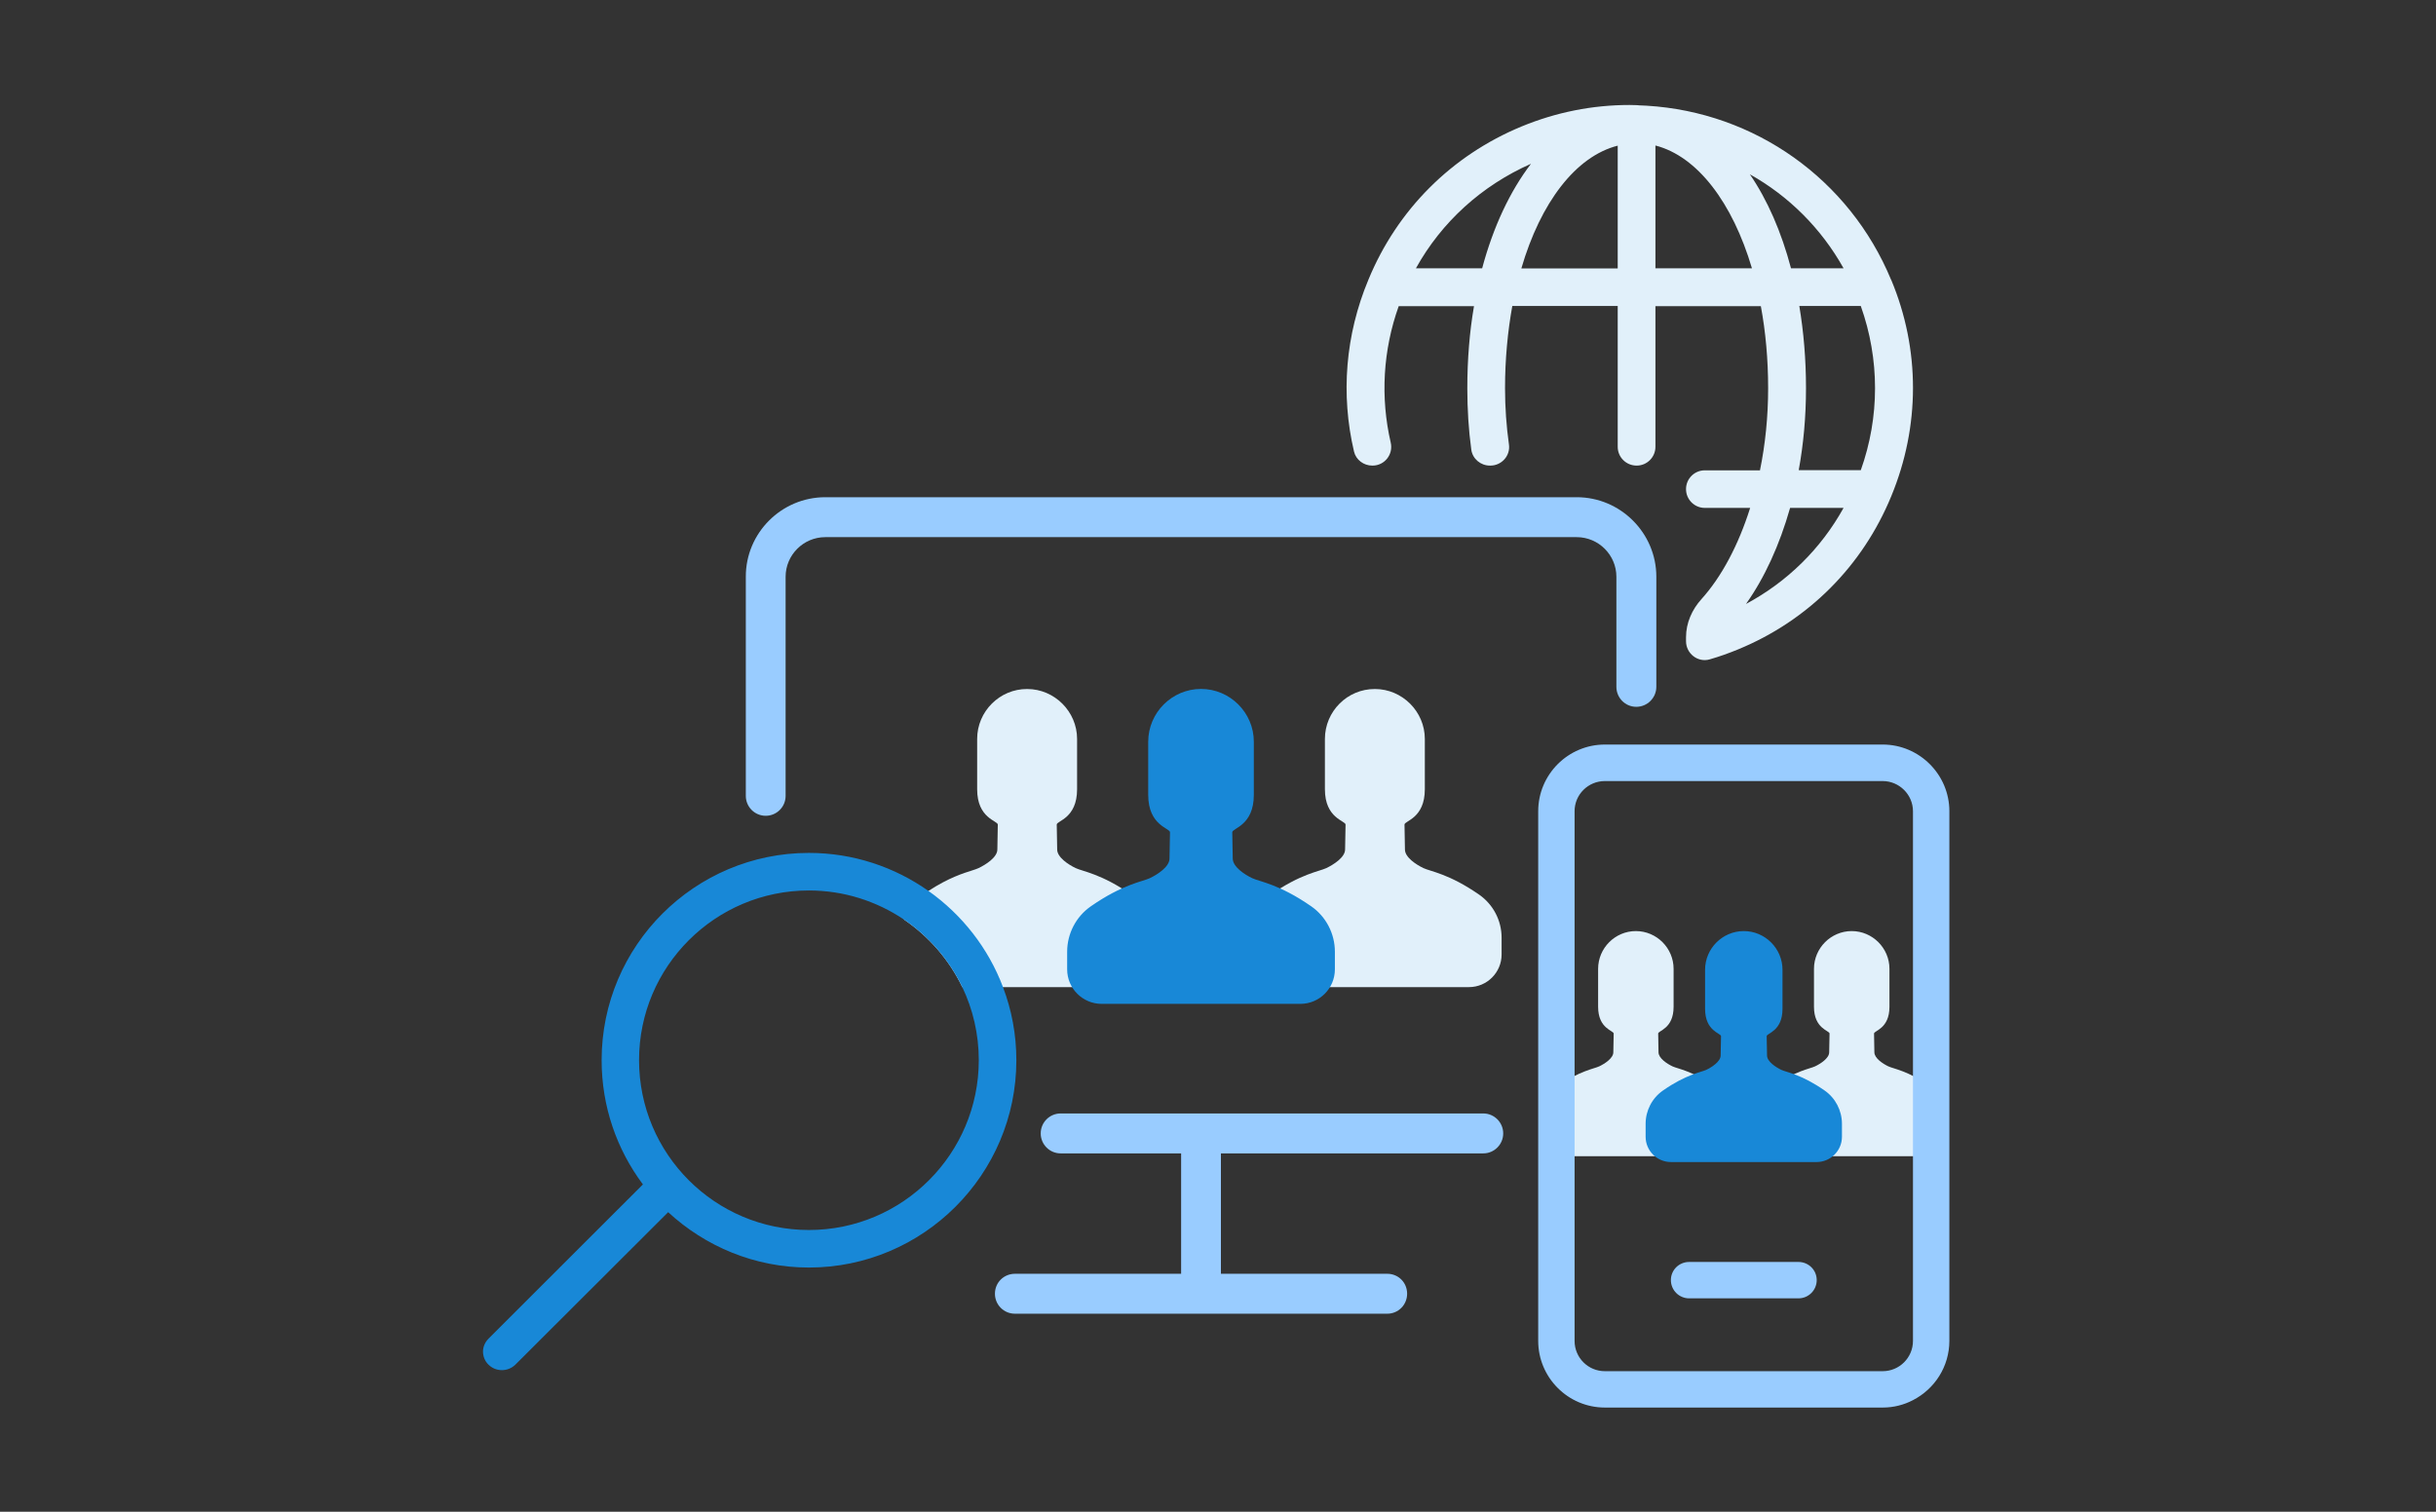 <?xml version="1.0" encoding="UTF-8"?>
<svg width="116px" height="72px" viewBox="0 0 116 72" version="1.1" xmlns="http://www.w3.org/2000/svg" xmlns:xlink="http://www.w3.org/1999/xlink">
    <rect x="0" y="0" width="116" height="72" fill="#333333" stroke="none"/>
    <title>7AC23AF2-7730-4D1D-B6F8-8D1A65E7022F</title>
    <g id="nr1_update" stroke="none" stroke-width="1" fill="none" fill-rule="evenodd">
        <g id="cvbankas_web_1nr-page_new_2" transform="translate(-800, -2847)">
            <g id="Group-55" transform="translate(800, 2805)">
                <g id="service_icon_22" transform="translate(0, 42)">
                    <rect id="white-bg+shadow-copy-30" transform="translate(58, 36) scale(1, -1) translate(-58, -36) " x="0" y="0" width="116" height="72"></rect>
                    <g id="Group-26" transform="translate(23, 5)">
                        <path d="M54.898,39.345 C55.887,39.345 56.695,40.155 56.695,41.143 L56.695,42.951 C56.695,44 55.961,44.082 55.961,44.224 L55.977,45.118 C55.977,45.401 56.383,45.665 56.64,45.787 C56.898,45.908 57.565,45.99 58.651,46.746 C59.154,47.097 59.454,47.678 59.454,48.291 L59.454,48.891 C59.454,49.54 58.927,50.067 58.278,50.067 L51.518,50.067 C50.869,50.067 50.342,49.54 50.342,48.891 L50.342,48.291 C50.342,47.678 50.642,47.097 51.145,46.746 C52.231,45.99 52.898,45.908 53.155,45.787 C53.413,45.665 53.825,45.401 53.825,45.118 L53.842,44.224 C53.842,44.082 53.101,44 53.101,42.951 L53.101,41.143 C53.101,40.154 53.91,39.345 54.898,39.345 Z M65.177,39.345 C66.165,39.345 66.974,40.155 66.974,41.143 L66.974,42.951 C66.974,44 66.24,44.082 66.24,44.224 L66.256,45.118 C66.256,45.401 66.662,45.665 66.919,45.787 C67.177,45.908 67.843,45.99 68.929,46.746 C69.433,47.097 69.733,47.678 69.733,48.291 L69.733,48.891 C69.733,49.54 69.206,50.067 68.557,50.067 L61.796,50.067 C61.147,50.067 60.621,49.54 60.621,48.891 L60.621,48.291 C60.621,47.678 60.92,47.097 61.425,46.746 C62.51,45.99 63.177,45.908 63.434,45.787 C63.691,45.665 64.104,45.401 64.104,45.118 L64.121,44.224 C64.121,44.082 63.38,44 63.38,42.951 L63.38,41.143 C63.38,40.154 64.189,39.345 65.177,39.345 Z M25.914,27.816 C26.565,27.816 27.159,28.085 27.59,28.516 C28.021,28.948 28.29,29.541 28.29,30.192 L28.29,30.192 L28.29,32.589 C28.29,33.982 27.321,34.088 27.321,34.272 L27.321,34.272 L27.342,35.46 C27.342,35.834 27.88,36.181 28.219,36.344 C28.559,36.506 29.442,36.612 30.885,37.616 C31.549,38.083 31.945,38.847 31.945,39.66 L31.945,39.66 L31.945,40.459 C31.945,41.314 31.253,42.014 30.39,42.014 L30.39,42.014 L22.824,42.014 C22.195,40.706 21.226,39.596 20.038,38.79 C20.208,38.323 20.519,37.913 20.943,37.616 C21.035,37.553 21.127,37.489 21.212,37.432 C22.191,36.794 22.884,36.586 23.299,36.454 L23.47,36.397 C23.521,36.379 23.565,36.362 23.602,36.344 C23.941,36.181 24.493,35.834 24.493,35.46 L24.493,35.46 L24.514,34.272 C24.514,34.088 23.531,33.982 23.531,32.589 L23.531,32.589 L23.531,30.192 C23.531,28.884 24.606,27.809 25.914,27.816 Z M42.474,27.816 C43.124,27.816 43.718,28.085 44.149,28.516 C44.581,28.948 44.849,29.541 44.849,30.192 L44.849,30.192 L44.849,32.589 C44.849,33.982 43.881,34.088 43.881,34.272 L43.881,34.272 L43.902,35.46 C43.902,35.834 44.439,36.181 44.779,36.344 C45.118,36.506 46.002,36.612 47.444,37.616 C48.109,38.083 48.505,38.847 48.505,39.66 L48.505,39.66 L48.505,40.459 C48.505,41.314 47.812,42.014 46.949,42.014 L46.949,42.014 L37.991,42.014 C37.135,42.014 36.435,41.314 36.435,40.459 L36.435,40.459 L36.435,39.66 C36.435,38.847 36.831,38.083 37.503,37.616 C38.938,36.612 39.822,36.506 40.162,36.344 C40.501,36.181 41.052,35.834 41.052,35.46 L41.052,35.46 L41.074,34.272 C41.074,34.088 40.091,33.982 40.091,32.589 L40.091,32.589 L40.091,30.192 C40.091,28.884 41.159,27.809 42.474,27.816 Z M54.6,0 C54.706,0 54.805,0.007 54.904,0.007 L54.904,0.007 L54.932,0.007 C54.989,0.007 55.045,0.021 55.095,0.021 L55.095,0.021 L55.13,0.021 C55.236,0.028 55.335,0.028 55.427,0.035 C60.553,0.346 65.065,3.528 67.051,8.322 C67.051,8.329 67.051,8.329 67.058,8.329 C68.444,11.645 68.437,15.308 67.058,18.638 C65.687,21.969 63.099,24.557 59.769,25.928 C59.325,26.111 58.876,26.271 58.419,26.403 C57.852,26.57 57.287,26.129 57.287,25.539 L57.287,25.539 L57.287,25.349 C57.287,24.67 57.57,24.034 58.026,23.529 C58.977,22.475 59.781,20.966 60.341,19.19 L60.341,19.19 L58.181,19.19 C57.687,19.19 57.287,18.79 57.287,18.295 C57.287,17.801 57.687,17.401 58.181,17.401 L58.181,17.401 L60.808,17.401 C61.062,16.164 61.197,14.848 61.197,13.491 C61.197,12.112 61.077,10.804 60.85,9.581 L60.85,9.581 L55.83,9.581 L55.83,16.28 C55.83,16.775 55.43,17.175 54.936,17.175 L54.936,17.175 C54.434,17.175 54.034,16.775 54.034,16.28 L54.034,16.28 L54.034,9.574 L49.014,9.574 C48.795,10.79 48.668,12.112 48.668,13.484 C48.668,14.404 48.733,15.304 48.855,16.174 C48.929,16.705 48.506,17.175 47.969,17.175 L47.969,17.175 L47.949,17.175 C47.508,17.175 47.123,16.856 47.062,16.419 C46.933,15.476 46.872,14.492 46.872,13.491 C46.872,12.119 46.978,10.811 47.19,9.581 L47.19,9.581 L43.605,9.581 C42.855,11.683 42.726,13.925 43.225,16.082 C43.354,16.642 42.934,17.175 42.359,17.175 L42.359,17.175 L42.345,17.175 C41.938,17.175 41.571,16.903 41.477,16.507 C40.837,13.791 41.065,10.948 42.162,8.322 C43.534,4.992 46.122,2.404 49.452,1.025 C51.1,0.346 52.825,0 54.6,0 Z M64.789,19.19 L62.243,19.19 C61.741,20.958 61.027,22.52 60.143,23.765 C62.109,22.711 63.707,21.141 64.789,19.19 L64.789,19.19 Z M65.609,9.574 L62.682,9.574 C62.887,10.804 63,12.112 63,13.484 C63,14.848 62.88,16.157 62.653,17.394 L62.653,17.394 L65.609,17.394 C66.514,14.856 66.514,12.119 65.609,9.574 L65.609,9.574 Z M54.034,1.937 C52.033,2.446 50.357,4.653 49.445,7.785 L49.445,7.785 L54.034,7.785 Z M60.327,3.302 C61.161,4.518 61.826,6.038 62.286,7.778 L62.286,7.778 L64.789,7.778 C63.728,5.876 62.173,4.334 60.327,3.302 Z M55.83,1.93 L55.83,7.778 L60.426,7.778 C59.5,4.653 57.831,2.446 55.83,1.93 L55.83,1.93 Z M49.905,2.8 C47.557,3.839 45.648,5.572 44.425,7.778 L44.425,7.778 L47.579,7.778 C48.109,5.798 48.908,4.101 49.905,2.8 Z" id="Combined-Shape" fill="#E1F0FA"></path>
                        <path d="M66.652,30.461 C68.398,30.461 69.827,31.889 69.827,33.635 L69.827,33.635 L69.827,58.856 C69.827,60.087 69.127,61.154 68.094,61.685 C67.663,61.911 67.175,62.038 66.652,62.038 L66.652,62.038 L53.423,62.038 C51.669,62.038 50.248,60.61 50.248,58.864 L50.248,58.864 L50.248,33.635 C50.248,31.889 51.669,30.461 53.423,30.461 L53.423,30.461 Z M66.652,32.2 L53.423,32.2 C52.624,32.2 51.98,32.843 51.98,33.635 L51.98,33.635 L51.98,58.864 C51.98,59.663 52.624,60.306 53.423,60.306 L53.423,60.306 L66.652,60.306 C67.444,60.306 68.094,59.663 68.094,58.864 L68.094,58.864 L68.094,33.635 C68.094,32.85 67.444,32.2 66.652,32.2 L66.652,32.2 Z M47.63,48.031 C48.155,48.031 48.581,48.457 48.581,48.982 L48.581,48.982 C48.581,49.507 48.155,49.933 47.63,49.933 L47.63,49.933 L35.139,49.933 L35.139,55.667 L43.059,55.667 C43.589,55.667 44.006,56.084 44.006,56.615 C44.006,57.145 43.589,57.569 43.059,57.569 L43.059,57.569 L25.332,57.569 C24.802,57.569 24.378,57.145 24.378,56.615 C24.378,56.084 24.802,55.667 25.332,55.667 L25.332,55.667 L33.244,55.667 L33.244,49.933 L27.509,49.933 C26.983,49.933 26.558,49.507 26.558,48.982 C26.558,48.457 26.983,48.031 27.509,48.031 L27.509,48.031 Z M62.64,55.104 C63.121,55.104 63.51,55.486 63.51,55.967 C63.51,56.448 63.121,56.837 62.64,56.837 L62.64,56.837 L57.436,56.837 C56.955,56.837 56.566,56.448 56.566,55.967 C56.566,55.486 56.955,55.104 57.436,55.104 L57.436,55.104 Z M52.083,18.681 C54.167,18.681 55.873,20.386 55.873,22.47 L55.873,27.71 C55.873,28.24 55.441,28.664 54.918,28.664 C54.395,28.664 53.971,28.24 53.971,27.71 L53.971,22.47 C53.971,21.432 53.121,20.583 52.083,20.583 L16.298,20.583 C15.26,20.583 14.41,21.432 14.41,22.47 L14.41,32.907 C14.41,33.43 13.986,33.854 13.462,33.854 C12.939,33.854 12.515,33.43 12.515,32.907 L12.515,22.47 C12.508,20.385 14.212,18.681 16.298,18.681 L52.083,18.681 Z" id="Combined-Shape" fill="#99CCFF"></path>
                        <path d="M15.52,35.622 C17.634,35.622 19.6,36.294 21.212,37.432 C22.81,38.563 24.062,40.154 24.762,42.014 C25.172,43.096 25.398,44.269 25.398,45.493 C25.398,50.944 20.958,55.37 15.52,55.37 C12.932,55.37 10.578,54.359 8.817,52.733 L8.817,52.733 L1.534,60.002 C1.181,60.341 0.615,60.341 0.269,60.002 C0.092,59.839 6.39488462e-14,59.599 6.39488462e-14,59.372 C6.39488462e-14,59.153 0.092,58.927 0.269,58.75 L0.269,58.75 L7.615,51.411 C6.378,49.756 5.649,47.713 5.649,45.493 C5.649,40.041 10.083,35.622 15.52,35.622 Z M15.52,37.411 C11.066,37.411 7.431,41.024 7.431,45.493 C7.431,49.961 11.052,53.582 15.52,53.582 C19.989,53.582 23.609,49.947 23.609,45.493 C23.609,44.248 23.326,43.067 22.824,42.014 C22.195,40.706 21.226,39.596 20.038,38.79 L20.038,38.79 C18.737,37.92 17.189,37.411 15.52,37.411 Z M60.038,39.345 C61.052,39.345 61.881,40.176 61.881,41.189 L61.881,43.045 C61.881,44.121 61.128,44.205 61.128,44.351 L61.145,45.269 C61.145,45.559 61.561,45.829 61.825,45.955 C62.089,46.078 62.773,46.163 63.888,46.939 C64.404,47.298 64.712,47.895 64.712,48.524 L64.712,49.139 C64.712,49.805 64.171,50.345 63.505,50.345 L56.569,50.345 C55.903,50.345 55.363,49.805 55.363,49.139 L55.363,48.524 C55.363,47.895 55.67,47.298 56.188,46.939 C57.301,46.163 57.985,46.078 58.249,45.955 C58.513,45.829 58.936,45.559 58.936,45.269 L58.954,44.351 C58.954,44.205 58.194,44.121 58.194,43.045 L58.194,41.189 C58.194,40.175 59.023,39.345 60.038,39.345 Z M34.192,27.812 C35.574,27.812 36.706,28.944 36.706,30.327 L36.706,32.857 C36.706,34.325 35.679,34.439 35.679,34.638 L35.702,35.889 C35.702,36.285 36.269,36.655 36.629,36.825 C36.989,36.994 37.923,37.11 39.442,38.167 C40.146,38.658 40.566,39.47 40.566,40.328 L40.566,41.167 C40.566,42.076 39.83,42.812 38.921,42.812 L29.463,42.812 C28.554,42.812 27.817,42.076 27.817,41.167 L27.817,40.328 C27.817,39.47 28.237,38.658 28.942,38.167 C30.461,37.11 31.393,36.994 31.753,36.825 C32.113,36.655 32.691,36.285 32.691,35.889 L32.714,34.638 C32.714,34.44 31.677,34.325 31.677,32.857 L31.677,30.327 C31.677,28.944 32.809,27.812 34.192,27.812 Z" id="Combined-Shape" fill="#1888D7"></path>
                    </g>
                </g>
            </g>
        </g>
    </g>
</svg>